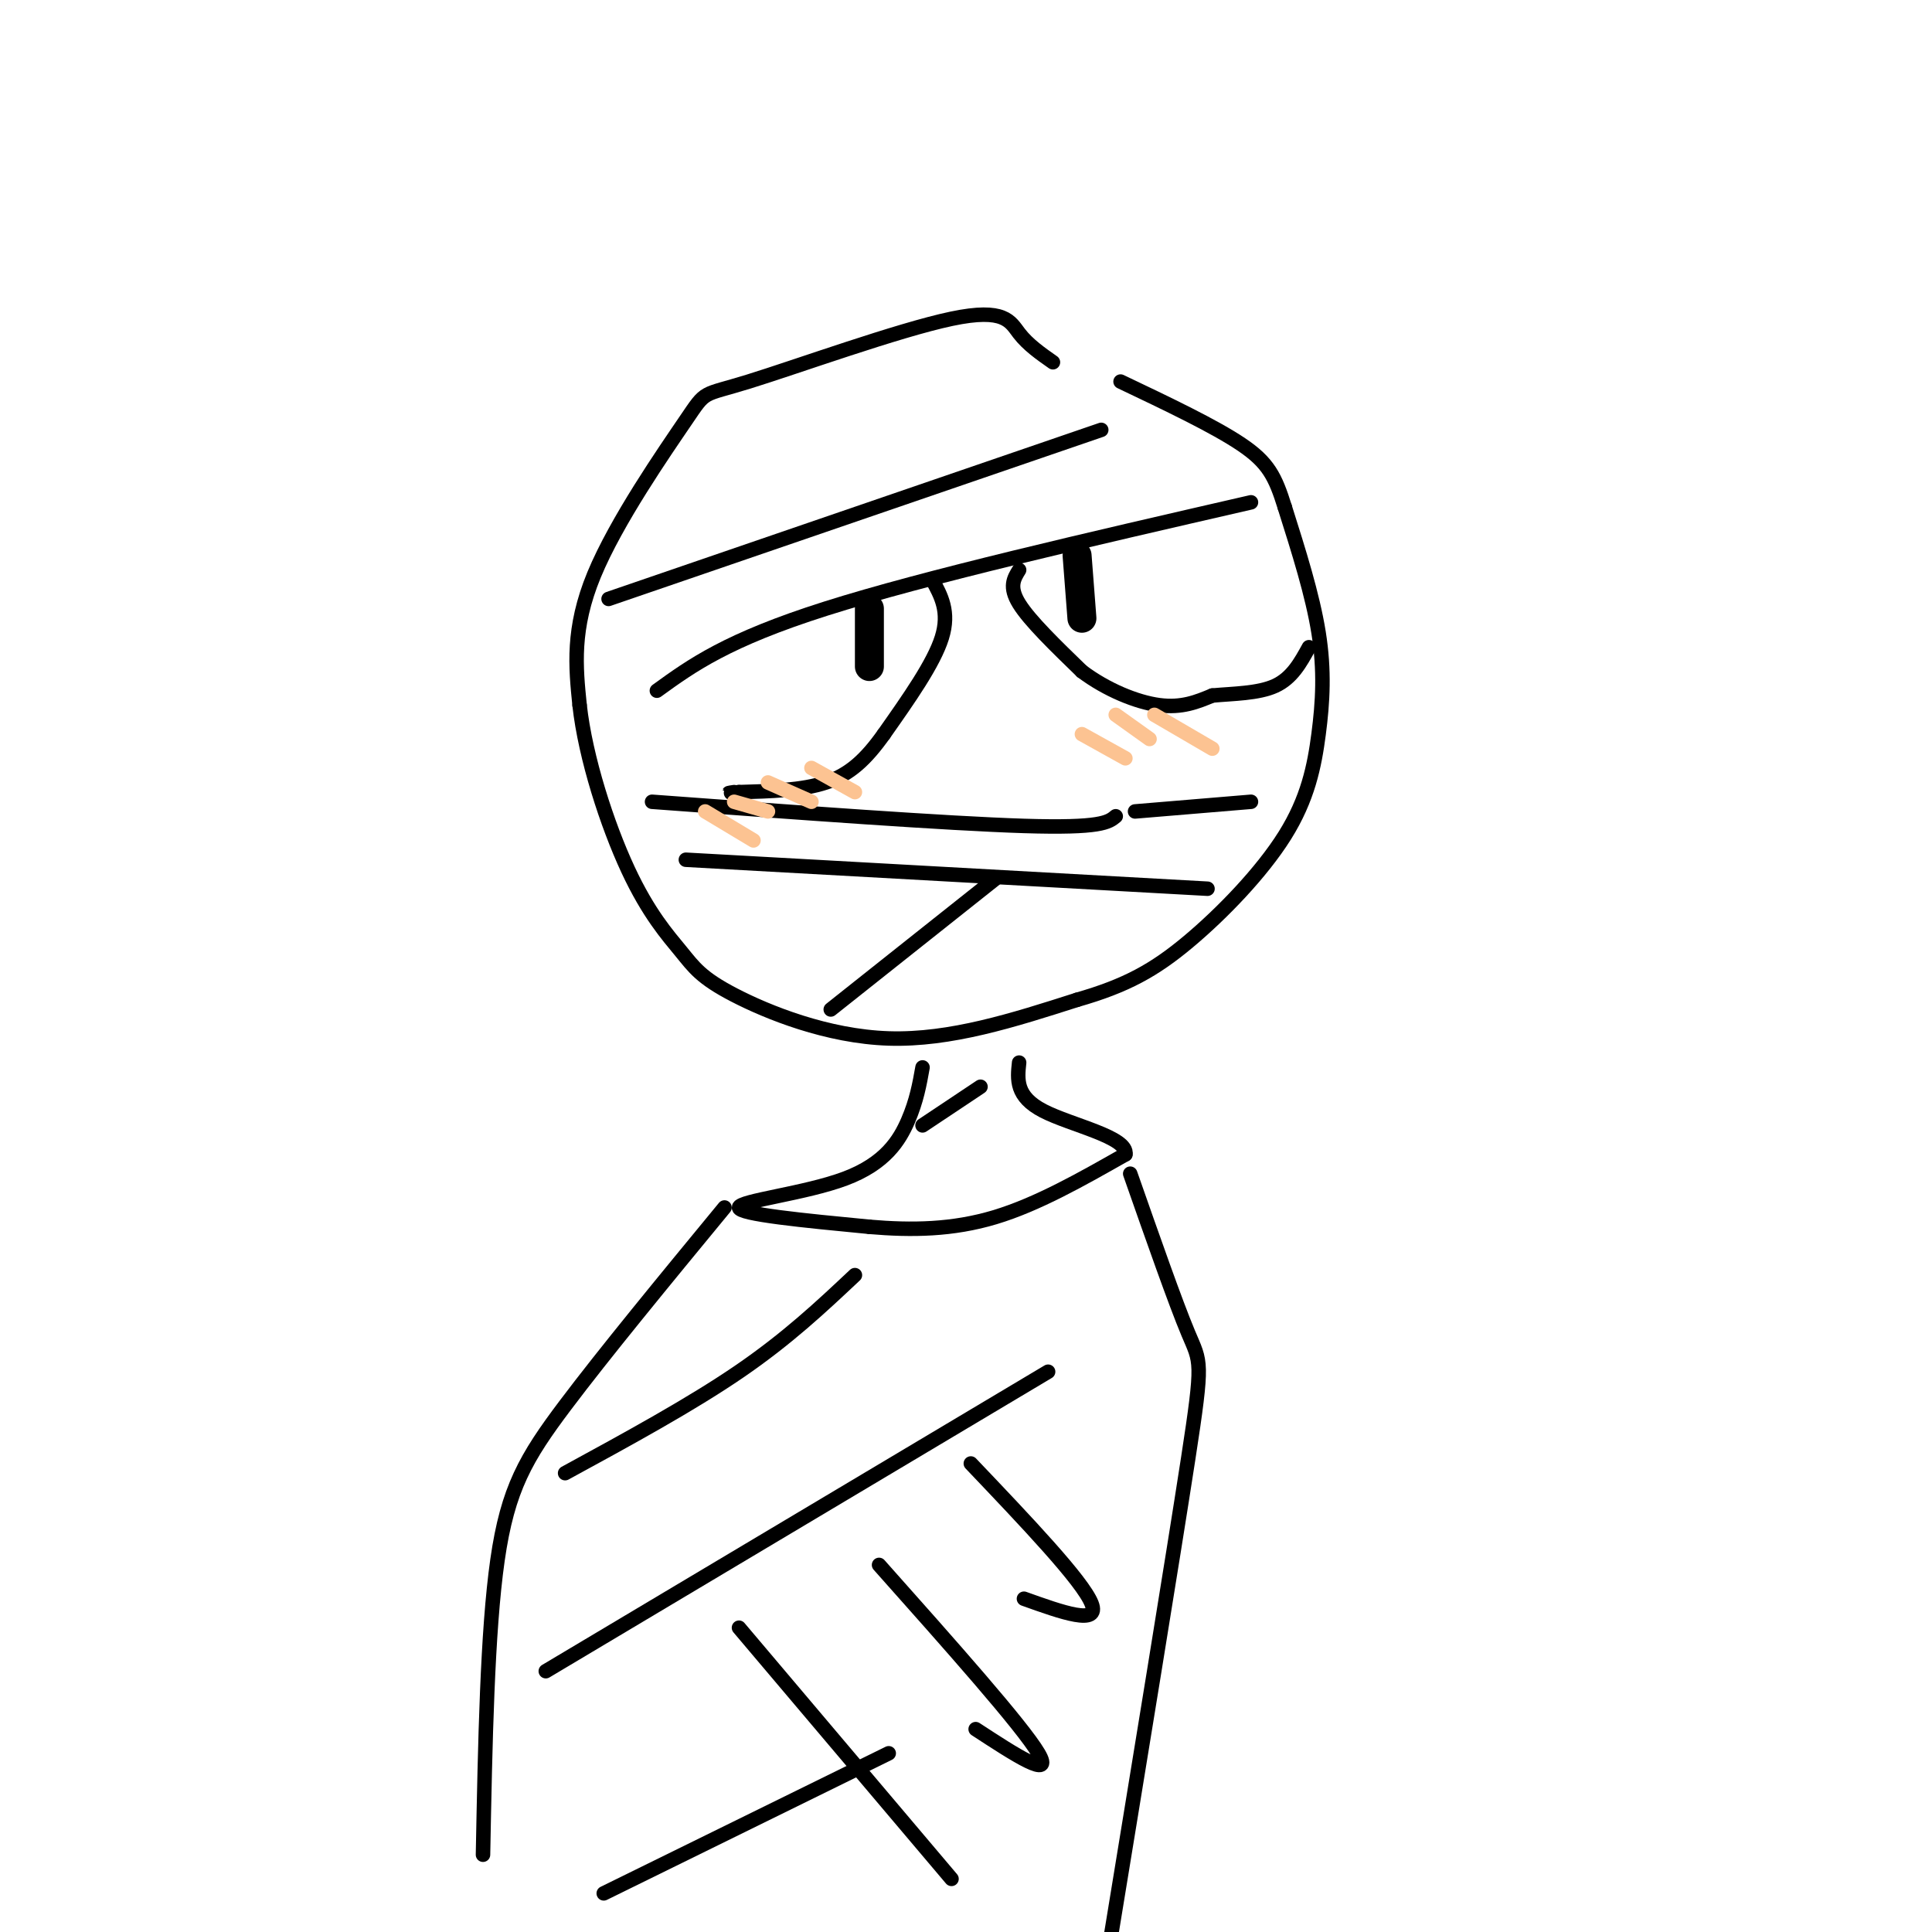 <svg viewBox='0 0 400 400' version='1.1' xmlns='http://www.w3.org/2000/svg' xmlns:xlink='http://www.w3.org/1999/xlink'><g fill='none' stroke='rgb(0,0,0)' stroke-width='3' stroke-linecap='round' stroke-linejoin='round'><path d='M218,75c-2.581,-1.810 -5.162,-3.620 -7,-6c-1.838,-2.380 -2.932,-5.331 -14,-3c-11.068,2.331 -32.111,9.944 -42,13c-9.889,3.056 -8.624,1.553 -13,8c-4.376,6.447 -14.393,20.842 -19,32c-4.607,11.158 -3.803,19.079 -3,27'/><path d='M120,146c1.209,10.947 5.730,24.815 10,34c4.270,9.185 8.289,13.689 11,17c2.711,3.311 4.115,5.430 11,9c6.885,3.570 19.253,8.591 32,9c12.747,0.409 25.874,-3.796 39,-8'/><path d='M223,207c10.137,-2.894 15.979,-6.129 23,-12c7.021,-5.871 15.222,-14.378 20,-22c4.778,-7.622 6.132,-14.360 7,-21c0.868,-6.640 1.248,-13.183 0,-21c-1.248,-7.817 -4.124,-16.909 -7,-26'/><path d='M266,105c-1.978,-6.356 -3.422,-9.244 -9,-13c-5.578,-3.756 -15.289,-8.378 -25,-13'/><path d='M126,124c0.000,0.000 102.000,-35.000 102,-35'/><path d='M136,143c7.250,-5.250 14.500,-10.500 35,-17c20.500,-6.500 54.250,-14.250 88,-22'/><path d='M135,166c30.500,2.250 61.000,4.500 77,5c16.000,0.500 17.500,-0.750 19,-2'/><path d='M142,178c0.000,0.000 108.000,6.000 108,6'/><path d='M235,168c0.000,0.000 24.000,-2.000 24,-2'/><path d='M172,209c0.000,0.000 34.000,-27.000 34,-27'/><path d='M191,221c-0.613,3.446 -1.226,6.893 -3,11c-1.774,4.107 -4.708,8.875 -13,12c-8.292,3.125 -21.940,4.607 -22,6c-0.060,1.393 13.470,2.696 27,4'/><path d='M180,254c8.778,0.756 17.222,0.644 26,-2c8.778,-2.644 17.889,-7.822 27,-13'/><path d='M233,239c0.644,-3.578 -11.244,-6.022 -17,-9c-5.756,-2.978 -5.378,-6.489 -5,-10'/><path d='M191,233c0.000,0.000 12.000,-8.000 12,-8'/><path d='M150,250c-12.444,15.111 -24.889,30.222 -33,41c-8.111,10.778 -11.889,17.222 -14,32c-2.111,14.778 -2.556,37.889 -3,61'/><path d='M234,243c4.689,13.378 9.378,26.756 12,33c2.622,6.244 3.178,5.356 0,26c-3.178,20.644 -10.089,62.822 -17,105'/><path d='M117,305c13.000,-7.083 26.000,-14.167 36,-21c10.000,-6.833 17.000,-13.417 24,-20'/><path d='M113,346c0.000,0.000 104.000,-62.000 104,-62'/><path d='M201,303c11.583,12.167 23.167,24.333 25,29c1.833,4.667 -6.083,1.833 -14,-1'/><path d='M182,324c14.833,16.667 29.667,33.333 33,39c3.333,5.667 -4.833,0.333 -13,-5'/><path d='M153,337c0.000,0.000 44.000,52.000 44,52'/><path d='M125,392c0.000,0.000 59.000,-29.000 59,-29'/><path d='M211,118c-1.083,1.750 -2.167,3.500 0,7c2.167,3.500 7.583,8.750 13,14'/><path d='M224,139c5.089,3.822 11.311,6.378 16,7c4.689,0.622 7.844,-0.689 11,-2'/><path d='M251,144c4.289,-0.400 9.511,-0.400 13,-2c3.489,-1.600 5.244,-4.800 7,-8'/><path d='M193,120c1.833,3.333 3.667,6.667 2,12c-1.667,5.333 -6.833,12.667 -12,20'/><path d='M183,152c-3.733,5.244 -7.067,8.356 -12,10c-4.933,1.644 -11.467,1.822 -18,2'/><path d='M153,164c-3.167,0.333 -2.083,0.167 -1,0'/></g>
<g fill='none' stroke='rgb(0,0,0)' stroke-width='6' stroke-linecap='round' stroke-linejoin='round'><path d='M180,126c0.000,0.000 0.000,12.000 0,12'/><path d='M223,115c0.000,0.000 1.000,13.000 1,13'/></g>
<g fill='none' stroke='rgb(252,195,146)' stroke-width='3' stroke-linecap='round' stroke-linejoin='round'><path d='M224,152c0.000,0.000 9.000,5.000 9,5'/><path d='M231,148c0.000,0.000 7.000,5.000 7,5'/><path d='M239,148c0.000,0.000 12.000,7.000 12,7'/><path d='M146,168c0.000,0.000 10.000,6.000 10,6'/><path d='M152,166c0.000,0.000 7.000,2.000 7,2'/><path d='M159,162c0.000,0.000 9.000,4.000 9,4'/><path d='M168,159c0.000,0.000 9.000,5.000 9,5'/></g>
</svg>